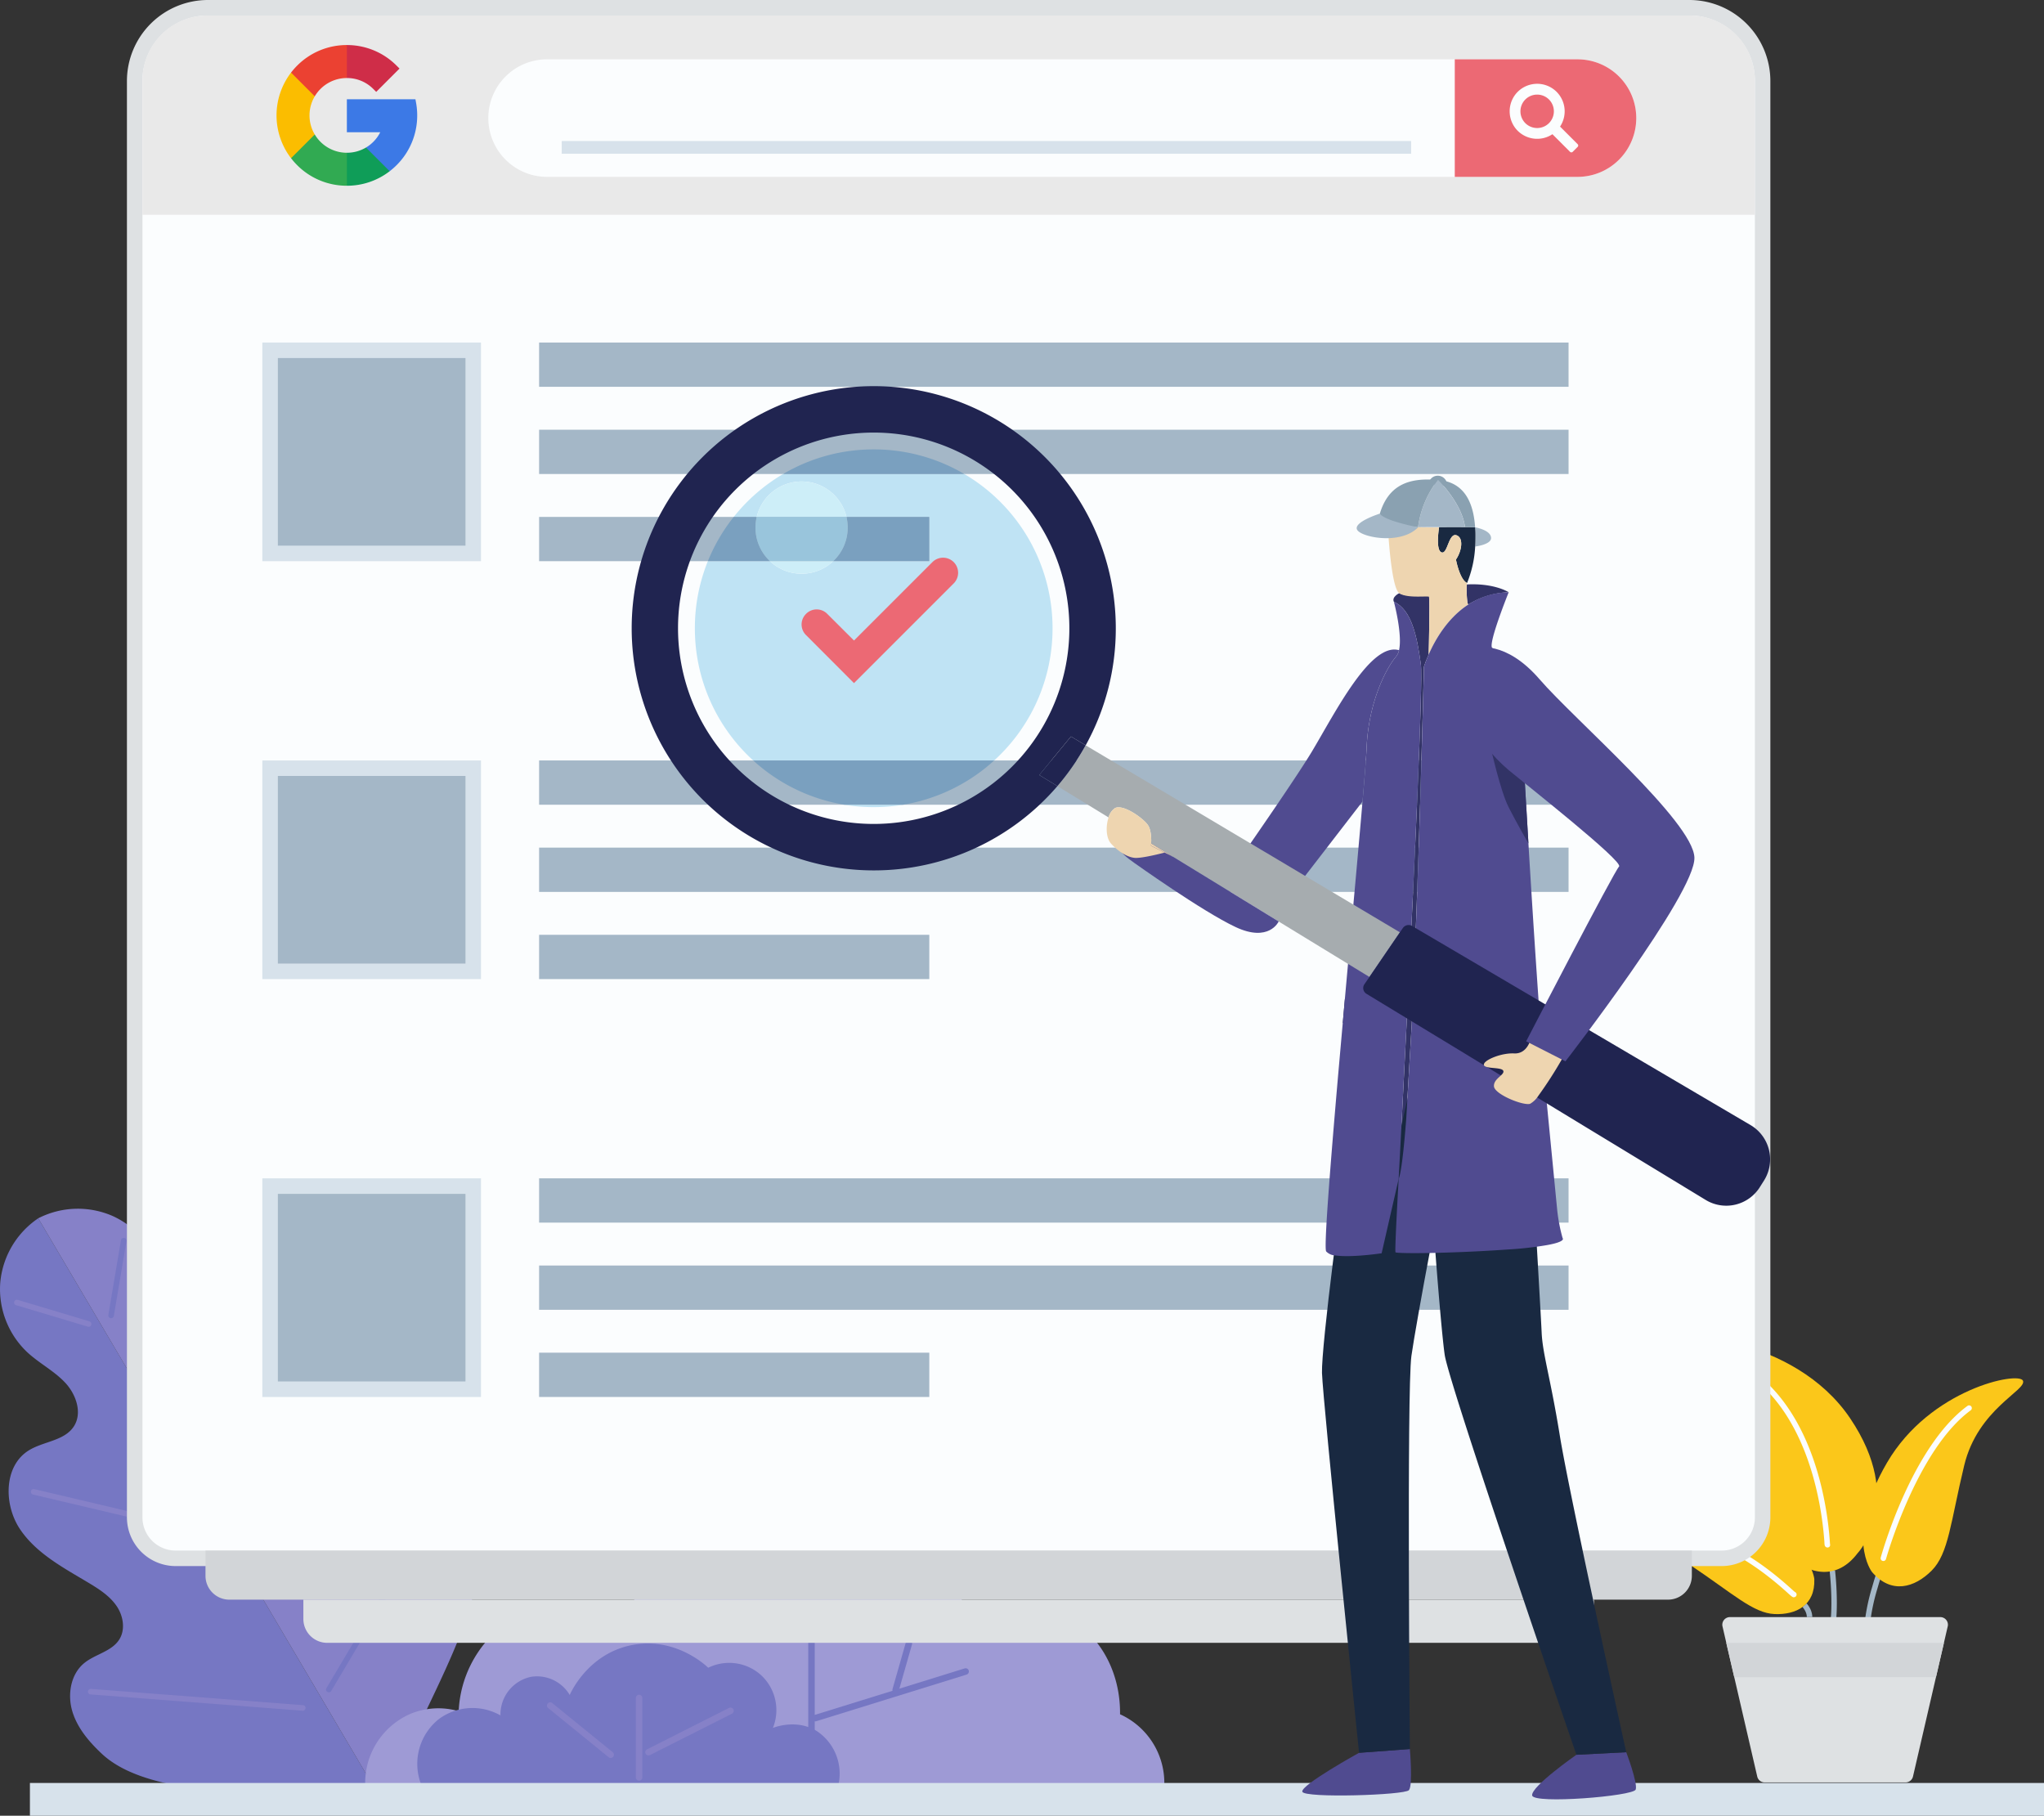 <svg xmlns="http://www.w3.org/2000/svg" width="503.719" height="447.434" viewBox="0 0 503.719 447.434"><rect x="0" y="0" width="503.719" height="447.434" fill="#333333" stroke="none"/><g id="img-googlefront-01" transform="translate(-357.518 -1912.566)"><g id="Group_519" data-name="Group 519" transform="translate(-7757.994 -545.212)"><path id="path16" d="M188.81-107.5c-18.452-5.465-56.173-.389-70.209-13.558-3.139-2.944-6.049-6.358-7.275-10.483s-.407-9.094,2.912-11.835c2.706-2.235,6.761-2.851,8.652-5.809,1.584-2.477,1.006-5.874-.657-8.3s-4.209-4.083-6.73-5.6c-6.228-3.743-12.979-7.256-17.038-13.282s-4.067-15.544,2.084-19.41c3.6-2.267,8.745-2.344,11.116-5.879,2.218-3.308.627-7.95-2.1-10.855s-6.385-4.759-9.306-7.465a21.4,21.4,0,0,1-6.685-17.166,21.408,21.408,0,0,1,9.364-15.866L188.81-107.5" transform="translate(8022 3011.002)" fill="#7677c3"></path><path id="path18" d="M188.548-107.436c4.138-18.794,26.812-49.363,22.07-68.015-1.061-4.172-2.641-8.368-5.661-11.436s-7.762-4.752-11.767-3.172c-3.265,1.288-5.764,4.541-9.268,4.766-2.935.191-5.628-1.958-6.948-4.586s-1.54-5.658-1.648-8.6c-.265-7.26-.078-14.869-3.392-21.335s-11.641-11.074-18-7.558c-3.725,2.06-6.278,6.522-10.52,6.889-3.967.343-7.262-3.293-8.488-7.082s-1.081-7.89-2.037-11.756a21.411,21.411,0,0,0-11.8-14.152,21.415,21.415,0,0,0-18.417.531l85.869,145.506" transform="translate(8022.262 3010.936)" fill="#8681c8"></path><path id="path20" d="M115.26-226.829l-.2-.029-17.68-5.3a.683.683,0,0,1-.459-.853.681.681,0,0,1,.853-.459l17.68,5.3a.683.683,0,0,1,.459.853.683.683,0,0,1-.656.488" transform="translate(8022.097 3011.559)" fill="#8681c8"></path><path id="path22" d="M120.152-228.521l-.115-.01a.685.685,0,0,1-.562-.79l3.1-18.418a.7.7,0,0,1,.79-.564.687.687,0,0,1,.562.791l-3.1,18.418a.686.686,0,0,1-.675.572" transform="translate(8022.741 3011.136)" fill="#7677c3"></path><path id="path24" d="M150.291-181.331l-.171-.022a.687.687,0,0,1-.492-.835l9.463-36.787a.684.684,0,0,1,.835-.494.689.689,0,0,1,.494.837l-9.464,36.787a.685.685,0,0,1-.664.514" transform="translate(8023.602 3011.959)" fill="#7677c3"></path><path id="path26" d="M172.311-138.255l-.35-.1a.682.682,0,0,1-.24-.938l24.388-41.059a.684.684,0,0,1,.939-.239.683.683,0,0,1,.24.938L172.9-138.591a.681.681,0,0,1-.588.336" transform="translate(8024.231 3013.067)" fill="#7677c3"></path><path id="path28" d="M141.023-177.469l-.158-.019-39.42-9.294a.686.686,0,0,1-.509-.826.676.676,0,0,1,.825-.509l39.419,9.294a.687.687,0,0,1,.509.826.685.685,0,0,1-.667.528" transform="translate(8022.211 3012.854)" fill="#8681c8"></path><path id="path30" d="M167.523-134.883l-.053,0L115.211-138.9a.684.684,0,0,1-.631-.735.688.688,0,0,1,.736-.631l52.258,4.018a.682.682,0,0,1,.631.735.685.685,0,0,1-.682.634" transform="translate(8022.602 3014.222)" fill="#8681c8"></path><path id="path32" d="M192.22-133.039a18.017,18.017,0,0,1,11.83-.631,28.35,28.35,0,0,1,10.829-21.053c8.736-6.575,21.277-7.119,31.778-1.418a9.54,9.54,0,0,1,4.823-9.647,9.548,9.548,0,0,1,11.065,1.418c.645-1.459,4.7-10.251,14.471-13.336,8.859-2.795,18.9.211,25.534,7.661a16.582,16.582,0,0,1,16.741-1.418,16.583,16.583,0,0,1,9.363,13.9c10.148-4.266,21.556-3.04,29.223,3.4,6.005,5.048,9.257,12.932,9.158,21.254A18.569,18.569,0,0,1,377.922-115H181.032a18.562,18.562,0,0,1,11.188-18.038" transform="translate(8024.499 3013.123)" fill="#9e9ad5"></path><path id="path34" d="M194.691-115.789H297.142a12.572,12.572,0,0,0-5.1-13.707c-4.892-3.08-10.29-1.081-10.911-.841a11.724,11.724,0,0,0-3.076-13.146,11.718,11.718,0,0,0-12.869-1.679c-.668-.649-8.138-7.639-18.743-5.6-10.7,2.064-15.025,11.486-15.385,12.308a9.371,9.371,0,0,0-9.512-4.475,9.465,9.465,0,0,0-7.554,9.511,13.969,13.969,0,0,0-15.1.839,14.084,14.084,0,0,0-4.2,16.785" transform="translate(8024.856 3013.912)" fill="#7677c3"></path><path id="path36" d="M246.652-117.691a.8.8,0,0,1-.8-.8V-138.06a.8.8,0,0,1,.8-.8.8.8,0,0,1,.8.8v19.573a.8.8,0,0,1-.8.8" transform="translate(8026.351 3014.262)" fill="#8681c8"></path><path id="path38" d="M248.918-123.991a.8.8,0,0,1-.712-.439.8.8,0,0,1,.351-1.07l20.2-10.2a.8.8,0,0,1,1.07.352.8.8,0,0,1-.351,1.07l-20.2,10.2-.359.086" transform="translate(8026.416 3014.35)" fill="#8681c8"></path><path id="path40" d="M240.268-123.335a.794.794,0,0,1-.5-.178l-14.914-12.118a.8.8,0,0,1-.115-1.12.8.8,0,0,1,1.12-.115l14.914,12.118a.8.8,0,0,1,.115,1.12.8.8,0,0,1-.618.294" transform="translate(8025.743 3014.314)" fill="#8681c8"></path><path id="path42" d="M287.963-119.856a.8.8,0,0,1-.8-.8v-39.159a.8.8,0,0,1,.8-.8.8.8,0,0,1,.8.8v39.159a.8.8,0,0,1-.8.8" transform="translate(8027.531 3013.641)" fill="#7677c3"></path><path id="path44" d="M288.87-132.117a.8.8,0,0,1-.763-.561.8.8,0,0,1,.527-1l37.053-11.492a.8.8,0,0,1,1,.525.8.8,0,0,1-.525,1l-37.053,11.492-.236.036" transform="translate(8027.557 3014.081)" fill="#7677c3"></path><path id="path46" d="M308.128-138.89l-.219-.033a.8.8,0,0,1-.547-.985l3.261-11.421a.792.792,0,0,1,.986-.544.8.8,0,0,1,.549.985l-3.263,11.42a.8.8,0,0,1-.767.579" transform="translate(8028.107 3013.889)" fill="#7677c3"></path><path id="path48" d="M597.026-117.725v8.072H100.682v-8.072H597.026" transform="translate(8022.205 3014.866)" fill="#d7e2eb"></path><path id="path50" d="M543.682-169.6c0,.007-.754,2.244-1.552,5.05a49.811,49.811,0,0,0-1.82,8.522l1.343.1a48.879,48.879,0,0,1,1.773-8.255c.394-1.387.778-2.636,1.063-3.537s.47-1.451.47-1.452l-1.277-.429" transform="translate(8034.761 3013.384)" fill="#a4b7c7"></path><path id="path52" d="M531.885-168.521s.026.228.067.64c.122,1.241.365,4.125.365,7.26,0,1.467-.053,2.988-.2,4.416l1.34.136c.149-1.489.2-3.051.2-4.552a77.531,77.531,0,0,0-.443-8.056l-1.337.155" transform="translate(8034.521 3013.41)" fill="#a4b7c7"></path><path id="path54" d="M525.4-159.838l.005,0a5.2,5.2,0,0,1,.576.838,3.468,3.468,0,0,1,.476,1.62H527.8a4.853,4.853,0,0,0-.708-2.385,6.026,6.026,0,0,0-.7-.987l-.992.911" transform="translate(8034.335 3013.637)" fill="#a4b7c7"></path><path id="path56" d="M542.089-166.946s-6.9-8.755,3.706-26.939,32.491-22.56,33.5-20.2-11.111,6.9-14.478,20.877-3.817,21.718-8.026,25.927-9.933,5.893-14.7.337" transform="translate(8034.75 3012.097)" fill="#fbc71a"></path><path id="path58" d="M529.672-166.089s-.757-9.847-18.58-15.326-34.709,4.8-33.953,6.946,11.383-2.172,21.963,4.911,15.522,11.859,20.789,12.074,10.009-2.122,9.781-8.606" transform="translate(8032.957 3013.001)" fill="#fbc71a"></path><path id="path60" d="M539.945-171.348s11.889-12.766-1.9-33.194-44.19-21.852-45.188-19.02,11.9,8.174,16.9,24.238,7.739,24.116,12.979,28.711,12.057,6.122,17.2-.735" transform="translate(8033.405 3011.811)" fill="#fbc71a"></path><path id="path62" d="M544.775-169.833l-.178-.023a.674.674,0,0,1-.47-.83c.309-1.111,7.7-27.35,21.376-37.372a.671.671,0,0,1,.941.147.673.673,0,0,1-.145.939c-13.3,9.745-20.8,36.378-20.873,36.647a.676.676,0,0,1-.65.492" transform="translate(8034.87 3012.282)" fill="#fbfdfe"></path><path id="path64" d="M532.215-172.773a.735.735,0,0,1-.673-.5,2.985,2.985,0,0,1-.078-.73c-.618-9.23-4.549-39.845-29.254-46.309a.673.673,0,0,1-.48-.821.676.676,0,0,1,.821-.481c25.576,6.691,29.623,38.065,30.255,47.522.018.254.027.418.036.485a.632.632,0,0,1-.437.806l-.189.03" transform="translate(8033.659 3011.898)" fill="#fbfdfe"></path><path id="path66" d="M524.226-161.745c-.306,0-.606-.273-1.59-1.163-11.077-10.025-21.755-14.771-31.744-14.124a.671.671,0,0,1-.716-.629.672.672,0,0,1,.628-.715c10.371-.69,21.378,4.19,32.736,14.47.394.355.8.723.957.845a.67.67,0,0,1,.4.417.675.675,0,0,1-.425.852l-.248.048" transform="translate(8033.33 3013.132)" fill="#fbfdfe"></path><path id="path68" d="M561.715-155.162l-.933,4.046-1.961,8.462-5.664,24.48a1.893,1.893,0,0,1-1.838,1.453H516.6a1.876,1.876,0,0,1-1.824-1.453l-5.664-24.48-1.961-8.462-.933-4.046a1.875,1.875,0,0,1,1.824-2.3h51.853a1.875,1.875,0,0,1,1.824,2.3" transform="translate(8033.786 3013.731)" fill="#dee1e3"></path><path id="path70" d="M560.755-151.293l-1.961,8.462H509.08l-1.961-8.462h53.636" transform="translate(8033.813 3013.907)" fill="#d2d5d8"></path><path id="path72" d="M135.876-160.932a10.107,10.107,0,0,1-10.094-10.095V-524.988a18.059,18.059,0,0,1,18.039-18.04H508.935a18.06,18.06,0,0,1,18.041,18.04v353.962a10.107,10.107,0,0,1-10.094,10.095H135.876" transform="translate(8022.922 3002.718)" fill="#fbfdfe"></path><path id="path74" d="M508.989-544.887H143.875a19.974,19.974,0,0,0-19.951,19.951v353.962a12.017,12.017,0,0,0,12,12.005h381a12.018,12.018,0,0,0,12.005-12.005V-524.935A19.975,19.975,0,0,0,508.989-544.887Zm0,3.822a16.129,16.129,0,0,1,16.128,16.129v353.962a8.183,8.183,0,0,1-8.183,8.185h-381a8.184,8.184,0,0,1-8.184-8.185V-524.935a16.129,16.129,0,0,1,16.13-16.129H508.989" transform="translate(8022.869 3002.665)" fill="#dee1e3"></path><path id="path76" d="M509.041-173.4H142.746v6.218a5.875,5.875,0,0,0,5.874,5.875H503.167a5.875,5.875,0,0,0,5.874-5.875V-173.4" transform="translate(8023.406 3013.276)" fill="#d2d5d8"></path><path id="path78" d="M478.373-151h-306.3a5.875,5.875,0,0,1-5.875-5.874v-4.766H484.248v4.766A5.875,5.875,0,0,1,478.373-151" transform="translate(8024.076 3013.611)" fill="#dee1e3"></path><path id="path80" d="M525.011-492.067H127.639v-33.146A15.957,15.957,0,0,1,143.6-541.171H509.053a15.958,15.958,0,0,1,15.958,15.958v33.146" transform="translate(8022.975 3002.771)" fill="#e9e9e9"></path><path id="path82" d="M158.229-210.665v-50.057h50.055v50.057H158.229" transform="translate(8023.849 3010.781)" fill="#a4b7c7"></path><path id="path84" d="M210.248-262.581H156.372V-208.7h53.876Zm-3.821,3.824v46.233H160.192v-46.233h46.234" transform="translate(8023.795 3010.728)" fill="#d7e2eb"></path><path id="path86" d="M476.376-251.668h-253.7v-10.912h253.7v10.912" transform="translate(8025.689 3010.728)" fill="#a4b7c7"></path><path id="path88" d="M476.376-230.782h-253.7v-10.912h253.7v10.912" transform="translate(8025.689 3011.325)" fill="#a4b7c7"></path><path id="path90" d="M318.838-209.9H222.677v-10.912h96.161V-209.9" transform="translate(8025.689 3011.921)" fill="#a4b7c7"></path><path id="path92" d="M158.229-310.788v-50.055h50.055v50.055H158.229" transform="translate(8023.849 3007.922)" fill="#a4b7c7"></path><path id="path94" d="M210.248-362.7H156.372v53.877h53.876Zm-3.821,3.822v46.234H160.192v-46.234h46.234" transform="translate(8023.795 3007.869)" fill="#d7e2eb"></path><path id="path96" d="M222.677-351.788h253.7V-362.7h-253.7Z" transform="translate(8025.689 3007.869)" fill="#a4b7c7"></path><path id="path98" d="M476.376-330.9h-253.7v-10.912h253.7V-330.9" transform="translate(8025.689 3008.465)" fill="#a4b7c7"></path><path id="path100" d="M318.838-310.016H222.677v-10.911h96.161v10.911" transform="translate(8025.689 3009.062)" fill="#a4b7c7"></path><path id="path102" d="M158.229-410.908v-50.057h50.055v50.057H158.229" transform="translate(8023.849 3005.062)" fill="#a4b7c7"></path><path id="path104" d="M210.248-462.82H156.372v53.876h53.876ZM206.427-459v46.234H160.192V-459h46.234" transform="translate(8023.795 3005.009)" fill="#d7e2eb"></path><path id="path106" d="M476.376-451.909h-253.7V-462.82h253.7v10.911" transform="translate(8025.689 3005.009)" fill="#a4b7c7"></path><path id="path108" d="M222.677-431.023h253.7v-10.912h-253.7Z" transform="translate(8025.689 3005.605)" fill="#a4b7c7"></path><path id="path110" d="M222.677-410.137h96.161v-10.911H222.677Z" transform="translate(8025.689 3006.202)" fill="#a4b7c7"></path><path id="path112" d="M466.184-516.19a14.49,14.49,0,0,1-4.242,10.24,14.456,14.456,0,0,1-10.239,4.242H197.77a14.485,14.485,0,0,1-14.481-14.482,14.422,14.422,0,0,1,4.242-10.242,14.423,14.423,0,0,1,10.239-4.24H451.7a14.472,14.472,0,0,1,14.481,14.482" transform="translate(8052.564 3003.071)" fill="#fbfdfe"></path><path id="path114" d="M459.57-516.19a14.49,14.49,0,0,1-4.242,10.24,14.456,14.456,0,0,1-10.239,4.242H414.844v-28.964H445.09A14.472,14.472,0,0,1,459.57-516.19" transform="translate(8059.178 3003.071)" fill="#ec6974"></path><path id="path116" d="M437.685-515.116a4.124,4.124,0,0,1-5.828,0,4.125,4.125,0,0,1,0-5.828,4.125,4.125,0,0,1,5.828,0A4.127,4.127,0,0,1,437.685-515.116Zm-8.228-7.133a6.818,6.818,0,0,0,.067,8.518,6.8,6.8,0,0,0,9.01,1.343l4.336,4.338a.467.467,0,0,0,.662,0l1.219-1.218a.468.468,0,0,0,0-.664l-4.336-4.338a6.794,6.794,0,0,0-.848-8.558,6.791,6.791,0,0,0-10.111.579" transform="translate(8059.554 3003.239)" fill="#fbfdfe"></path><path id="path118" d="M410.2-507.964H200.873V-511.1H410.2v3.135" transform="translate(8053.066 3003.63)" fill="#d7e2eb"></path><path id="path120" d="M445.33-399.914l-.2-.315a23.982,23.982,0,0,1-.166-4.637c6.064-.315,9.588,1.447,10.31,1.928a20.036,20.036,0,0,0-9.94,3.024" transform="translate(8032.036 3006.663)" fill="#323366"></path><path id="path122" d="M436.149-401.922c-.241-1.54-5.49.39-7.345-.853,0,0-1.928.927-1.317,2.133,4.4,1.967,5.712,8.606,6.64,15.412.575,4.247-1.688,52.413-3.488,88.133l-1.167,23.09c-.483,9.513-.817,15.6-.817,15.6.649-1.688,1.28-7.159,1.873-14.948l1.336-23.016c1.724-35.478,2.911-83.365,3.024-88.3.258-.779.647-1.817,1.167-3,.055-1.891.3-12.834.093-14.243" transform="translate(8031.536 3006.724)" fill="#323366"></path><path id="path124" d="M437.763-428.673c-.668-.038-1.317-.093-1.965-.093a2.25,2.25,0,0,1,2.263-2.15,2.3,2.3,0,0,1,2.3,2.281,1.826,1.826,0,0,1-.056.444,11.071,11.071,0,0,0-2.356-.464h-.129l-.037-.037-.019.019" transform="translate(8031.776 3005.92)" fill="#8aa1b1"></path><path id="path126" d="M486.128-115.894c-.555,1.631-25.13,3.634-25.519,1.465-.37-2.17,10.905-10.033,10.905-10.033l12.277-.63s2.874,7.566,2.337,9.2" transform="translate(8032.485 3014.655)" fill="#504b90"></path><path id="path128" d="M451.521-265.969a85.693,85.693,0,0,0,9.682-1.075l.018.148s2.179,37.065,2.421,42.388c.222,5.322,2.189,11.24,4.507,25.612s16.339,77.858,16.339,77.858l-12.277.63s-31.307-90.878-32.456-98.537c-1-6.732-3.756-42.721-3.515-46.263,4.321-.13,9.552-.352,15.282-.761" transform="translate(8031.789 3010.601)" fill="#192941"></path><path id="path130" d="M432.043-125.852s.779,8.9-.222,10.128c-1,1.241-25.817,2.021-26.28.388-.464-1.611,13.984-9.588,13.984-9.588l12.518-.928" transform="translate(8030.912 3014.634)" fill="#504b90"></path><path id="path132" d="M416.693-266.681c3.95.575,11.369-.539,11.369-.539l4.19-18.306s-1.019,17.769-.778,18.064c.129.187,4.061.278,10.312.13-1.188,2.375-8.441,41.566-9.5,49.187-1.151,8.346-.38,96.853-.38,96.853l-12.518.928s-8.895-86.413-9.136-93.608c-.2-6.378,5.232-48.815,6.439-52.71" transform="translate(8031.047 3010.073)" fill="#192941"></path><path id="path134" d="M449.575-265.332l-2.635-1.595c1.243.129,2.708.185,2.931.742.111.278-.038.557-.3.853" transform="translate(8032.095 3010.604)" fill="#202450"></path><path id="path136" d="M447.162-418.515c1.094.241,3.71.983,3.71,2.615,0,1.613-3.895,2.076-3.895,2.076h-.018c.056-.8.073-1.687.073-2.651a18.72,18.72,0,0,0-.092-2.078l.222.037" transform="translate(8032.095 3006.273)" fill="#a4b7c7"></path><path id="path138" d="M438.924-412.375c-1.539-.538-.612-6.138-.612-6.138v-.093c2.17-.018,4.579-.037,6.38,0,1.149,0,2.059.019,2.5.056a18.72,18.72,0,0,1,.092,2.078c0,.964-.016,1.854-.073,2.651a27.671,27.671,0,0,1-2,9c-1.836-.89-2.726-5.73-2.726-5.73l-.037-.019c1.317-1.873,2-5.044.389-5.916-2.17-1.168-2.355,4.674-3.913,4.117" transform="translate(8031.84 3006.271)" fill="#192941"></path><path id="path140" d="M438.2-429.894a10.969,10.969,0,0,1,2.356.463c4.45,1.447,6.269,5.693,6.639,11.2-.444-.037-1.354-.056-2.5-.056v-.092c-.8-5.6-5.99-10.886-6.6-11.517h.111" transform="translate(8031.842 3005.949)" fill="#8aa1b1"></path><path id="path142" d="M438.447-418.284c-2.356,0-4.434.019-5.139.037v-.3a24.413,24.413,0,0,1,4.841-11.369l.056.019h.018c.613.631,5.805,5.916,6.6,11.517v.092c-1.8-.037-4.21-.018-6.38,0" transform="translate(8031.706 3005.949)" fill="#a4b7c7"></path><path id="path144" d="M433.312-418.244s-8.872-.994-9.2-3.356c2-6.621,6.509-8.532,12.332-8.4.65,0,1.3.055,1.967.092a24.413,24.413,0,0,0-4.841,11.369v.3h-.259" transform="translate(8031.443 3005.946)" fill="#8aa1b1"></path><path id="path146" d="M438.65-418.515s-.927,5.6.612,6.138c1.558.557,1.743-5.285,3.913-4.117,1.614.872.927,4.043-.389,5.916l.037.019s.89,4.84,2.726,5.73a2.064,2.064,0,0,0-.055.352,23.982,23.982,0,0,0,.166,4.637l.2.315c-5.044,3.264-8.124,8.549-9.774,12.3.055-1.891.3-12.834.093-14.243-1.34-.163-5.49.39-7.345-.853-1.78-1.168-2.559-12.836-2.633-13.744.222-.019,7.048-2.5,7.048-2.5h.259" transform="translate(8031.502 3006.273)" fill="#eed5b0"></path><path id="path148" d="M415.743-305.5l3.784,2.245-4.3,3.671c.167-1.965.354-3.932.52-5.916" transform="translate(8031.189 3009.502)" fill="#202450"></path><path id="path150" d="M408.519-364.4c-3.387,5.671-12.256,18.526-18.983,28.226l10.986,10.679c8.009-10.383,20.313-26.331,20.313-26.331.555-6.51.926-11.221,1-13.167.483-11.573,4.989-19.92,7.308-22.59a3.616,3.616,0,0,0,.686-1.522c-6.954-2.039-15.634,15.191-21.31,24.7" transform="translate(8030.455 3007.11)" fill="#504b90"></path><path id="path152" d="M424.272-421.834s-6.554,2.069-5.613,3.952,10.777,3.851,15.07-.6a46.632,46.632,0,0,1-6.362-1.622c-2.858-1.008-3.1-1.733-3.1-1.733" transform="translate(8031.284 3006.18)" fill="#a4b7c7"></path><path id="path154" d="M434.592-385.29c-.928-6.806-2.245-13.445-6.64-15.412,0,0,2.152,7.994,1.262,11.924a3.618,3.618,0,0,1-.686,1.522c-2.319,2.67-6.826,11.017-7.308,22.59-.074,1.946-.444,6.657-1,13.167-.935,10.907-2.389,26.836-3.867,43.237v.011q-.115,1.29-.233,2.581h0l-1.952,22.033c-1.984,22.978-3.486,42.063-2.911,43.007a3.336,3.336,0,0,0,2.3,1c3.951.575,11.369-.539,11.369-.539l4.191-18.3s.335-6.084.817-15.6l1.167-23.09c1.8-35.72,4.062-83.885,3.488-88.133" transform="translate(8031.072 3006.783)" fill="#504b90"></path><path id="path156" d="M469.057-243.808a41.784,41.784,0,0,1-1.337-6.937l-1.55-15.917-1.677-17.207c-2.615-33.439-4.915-75.28-4.915-75.28s.237-15.5-1.241-21.682a12.7,12.7,0,0,0-6.6-8.419c-1.223-.76,4.024-13.743,4.024-13.743a3.62,3.62,0,0,0-.464.019,18.284,18.284,0,0,0-9.476,3c-5.044,3.264-8.124,8.549-9.774,12.3-.52,1.188-.909,2.226-1.168,3-.111,4.933-1.3,52.82-3.023,88.3l-1.336,23.016c-.594,7.79-1.225,13.26-1.873,14.948,0,0-1.019,17.768-.779,18.063.13.187,4.062.28,10.312.13.631-.018,1.3-.037,1.984-.055,4.323-.13,9.552-.354,15.283-.761a85.69,85.69,0,0,0,9.681-1.075c4.859-.853,3.933-1.706,3.933-1.706" transform="translate(8031.549 3006.718)" fill="#504b90"></path><path id="path158" d="M459.105-356.991l-8.389-8.66s2.348,10.587,4.387,14.586,4.87,8.9,4.87,8.9l-.868-14.828" transform="translate(8032.203 3007.784)" fill="#323366"></path><path id="path160" d="M374.769-339.611v-3.442s-13.68-.9-13.456.672,2.466,3.227,4.017,4.328l7.1.333,2.338-1.891" transform="translate(8029.649 3008.423)" fill="#504b90"></path><path id="path162" d="M397.844-340.141l12.483,7.437,20.939,12.463-7.511,11-22.368-13.669-26.13-16h-.019l-.056-.037-5.211-3.19c.037-1.039.037-3.3-.816-4.543-1.112-1.651-6.121-5.25-8.123-4.155a4.014,4.014,0,0,0-1.558,2.281l-12.613-7.714a60.032,60.032,0,0,0,6.974-10.052l44.01,26.187" transform="translate(8029.236 3007.765)" fill="#a6acaf"></path><path id="path164" d="M374.541-339.625l-5.248-2.615s.018-.222.037-.575l5.211,3.19" transform="translate(8029.877 3008.437)" fill="#eed5b0"></path><path id="path166" d="M400.846-323.636s-2.375,5.195-10.591,1.336c-8.234-3.856-25.036-15.856-25.036-15.856l9.5-1.521h.019l26.13,16-.016.037" transform="translate(8029.76 3008.526)" fill="#504b90"></path><path id="path168" d="M374.844-339.378l-5.248-2.615s.018-.222.037-.575c.037-1.039.037-3.3-.816-4.545-1.112-1.65-6.121-5.248-8.123-4.154a4.009,4.009,0,0,0-1.558,2.281c-.724,2.152-.669,5.1.649,6.511,1.965,2.113,4.129,3.328,5.817,3.464,1.861.151,7.356-1.308,7.356-1.308l1.886.941" transform="translate(8029.574 3008.189)" fill="#eed5b0"></path><path id="path170" d="M342.516-358.942l7.807-9.5,3.634,2.17a60.03,60.03,0,0,1-6.974,10.052l-4.468-2.726" transform="translate(8029.112 3007.705)" fill="#202450"></path><path id="path172" d="M353.113-366.04l-7.807,9.5,4.468,2.726a59.579,59.579,0,0,1-45.27,20.771,59.652,59.652,0,0,1-59.644-59.663A59.652,59.652,0,0,1,304.5-452.374a59.657,59.657,0,0,1,59.663,59.663,59.385,59.385,0,0,1-7.419,28.839l-3.634-2.17m-96.83-26.67a48.218,48.218,0,0,0,48.22,48.22,48.218,48.218,0,0,0,48.22-48.22,48.218,48.218,0,0,0-48.22-48.22,48.218,48.218,0,0,0-48.22,48.22" transform="translate(8026.323 3005.307)" fill="#202450"></path><path id="path174" d="M304.071-349.236a44.429,44.429,0,0,1-7.247-.592h14.493a44.442,44.442,0,0,1-7.247.592m29.7-11.5H274.375A43.965,43.965,0,0,1,260-393.311a43.963,43.963,0,0,1,3.2-16.532h15.309a11.325,11.325,0,0,0,7.79,3.09,11.324,11.324,0,0,0,7.79-3.09h23.683v-10.911H297.357a11.37,11.37,0,0,0-11.058-8.728,11.367,11.367,0,0,0-11.056,8.728h-5.664a44.287,44.287,0,0,1,12.171-10.571h44.642a44.051,44.051,0,0,1,21.753,38.014,43.96,43.96,0,0,1-14.379,32.571" transform="translate(8026.755 3005.909)" fill="#bfe3f4"></path><path id="path176" d="M310.918-351.788H296.425a43.94,43.94,0,0,1-22.45-10.912h59.392a43.93,43.93,0,0,1-22.449,10.912" transform="translate(8027.154 3007.869)" fill="#7aa0bf"></path><path id="path178" d="M325.788-431.157H281.146a43.871,43.871,0,0,1,22.321-6.062,43.871,43.871,0,0,1,22.321,6.062" transform="translate(8027.359 3005.74)" fill="#7aa0bf"></path><path id="path180" d="M317.683-410.137H294a11.33,11.33,0,0,0,3.575-8.274,11.444,11.444,0,0,0-.307-2.637h20.415v10.911m-39.262,0H263.111a44.072,44.072,0,0,1,6.378-10.911h5.664a11.368,11.368,0,0,0-.307,2.637,11.328,11.328,0,0,0,3.574,8.274" transform="translate(8026.844 3006.202)" fill="#7aa0bf"></path><path id="path182" d="M285.876-406.805a11.325,11.325,0,0,1-7.79-3.09h15.579a11.325,11.325,0,0,1-7.79,3.09m11.058-14H274.819a11.367,11.367,0,0,1,11.056-8.728,11.37,11.37,0,0,1,11.058,8.728" transform="translate(8027.179 3005.96)" fill="#cdeef8"></path><path id="path184" d="M293.674-410.137H278.095a11.328,11.328,0,0,1-3.574-8.274,11.37,11.37,0,0,1,.307-2.637h22.114a11.443,11.443,0,0,1,.307,2.637,11.329,11.329,0,0,1-3.575,8.274" transform="translate(8027.17 3006.202)" fill="#99c5dc"></path><path id="path186" d="M291.9-397.427l6.584,6.565,19.326-19.325a3.716,3.716,0,0,1,5.248,0,3.718,3.718,0,0,1,0,5.248l-24.574,24.574L286.669-392.2a3.66,3.66,0,0,1,0-5.231,3.661,3.661,0,0,1,5.229,0" transform="translate(8027.485 3006.481)" fill="#ec6974"></path><path id="path188" d="M515.58-273.974,487.334-290.59h0l-10.371-6.1,0,0L458.5-307.547l-23.373-13.746-2.986-1.754a1.543,1.543,0,0,0-.889-.224,1.72,1.72,0,0,0-1.336.723l-.742,1.077-7.511,11-1.243,1.8a1.655,1.655,0,0,0,.52,2.355l8.364,5.082,15.763,9.57,1.059.649,15.188,9.236.005-.005,13.277,8.071v0l8.735,5.3L504.6-255.482a9.771,9.771,0,0,0,13.316-3.264l1.02-1.614a9.8,9.8,0,0,0-3.357-13.614" transform="translate(8031.329 3008.995)" fill="#202450"></path><path id="path190" d="M460.561-295.9s-.817,3.653-4.062,3.488c-2.95-.148-6.771,1.373-7.382,2.467l-.092.315c.018.462.871.649,1.854.76h.019c1.243.13,2.707.185,2.929.742.112.278-.037.557-.3.853-.668.742-2.1,1.595-2,2.966.111,1.931,7.028,4.786,8.883,4.323a5.767,5.767,0,0,0,1.986-1.891,100.245,100.245,0,0,0,6.045-9.4l-7.882-4.619" transform="translate(8032.154 3009.777)" fill="#eed5b0"></path><path id="path192" d="M455.359-359.525c-7.469-6.214-19.783-23.1-7.846-30.1,0,0,6.986-2.094,15.47,7.735s37.828,35.049,38.128,43.9-31.783,50.207-31.783,50.207l-9.682-4.932s21.667-41.851,22.894-43.062-23.474-20.659-27.181-23.743" transform="translate(8031.969 3007.094)" fill="#504b90"></path></g><g id="brands-and-logotypes" transform="translate(425.667 1923.667)"><path id="Path_1438" data-name="Path 1438" d="M8.125,110.763a9.152,9.152,0,0,1,1.3-4.7v-5.844H3.577a17.342,17.342,0,0,0,0,21.1H9.42v-5.844A9.152,9.152,0,0,1,8.125,110.763Z" transform="translate(0 -93.43)" fill="#fbbd00"></path><path id="Path_1439" data-name="Path 1439" d="M200.063,374.25,196,378.313l4.063,4.063A17.2,17.2,0,0,0,210.61,378.8v-5.838h-5.838A9.207,9.207,0,0,1,200.063,374.25Z" transform="translate(-182.729 -347.708)" fill="#0f9d58"></path><path id="Path_1440" data-name="Path 1440" d="M58.667,325.477l-5.844,5.844a17.611,17.611,0,0,0,1.5,1.709,17.22,17.22,0,0,0,12.257,5.077v-8.125A9.212,9.212,0,0,1,58.667,325.477Z" transform="translate(-49.246 -303.439)" fill="#31aa52"></path><path id="Path_1441" data-name="Path 1441" d="M273.333,201.3a17.486,17.486,0,0,0-.284-3.14l-.152-.833H256v8.125h8.223a9.167,9.167,0,0,1-3.513,3.767l5.838,5.838a17.616,17.616,0,0,0,1.709-1.5A17.22,17.22,0,0,0,273.333,201.3Z" transform="translate(-238.667 -183.964)" fill="#3c79e6"></path><path id="Path_1442" data-name="Path 1442" d="M206.574,10.822l.718.718,5.745-5.745-.718-.718A17.22,17.22,0,0,0,200.062,0L196,4.062l4.063,4.063A9.148,9.148,0,0,1,206.574,10.822Z" transform="translate(-182.729)" fill="#cf2d48"></path><path id="Path_1443" data-name="Path 1443" d="M66.579,8.125V0A17.22,17.22,0,0,0,54.322,5.077a17.593,17.593,0,0,0-1.5,1.709l5.844,5.844A9.212,9.212,0,0,1,66.579,8.125Z" transform="translate(-49.246 0)" fill="#eb4132"></path></g></g></svg>